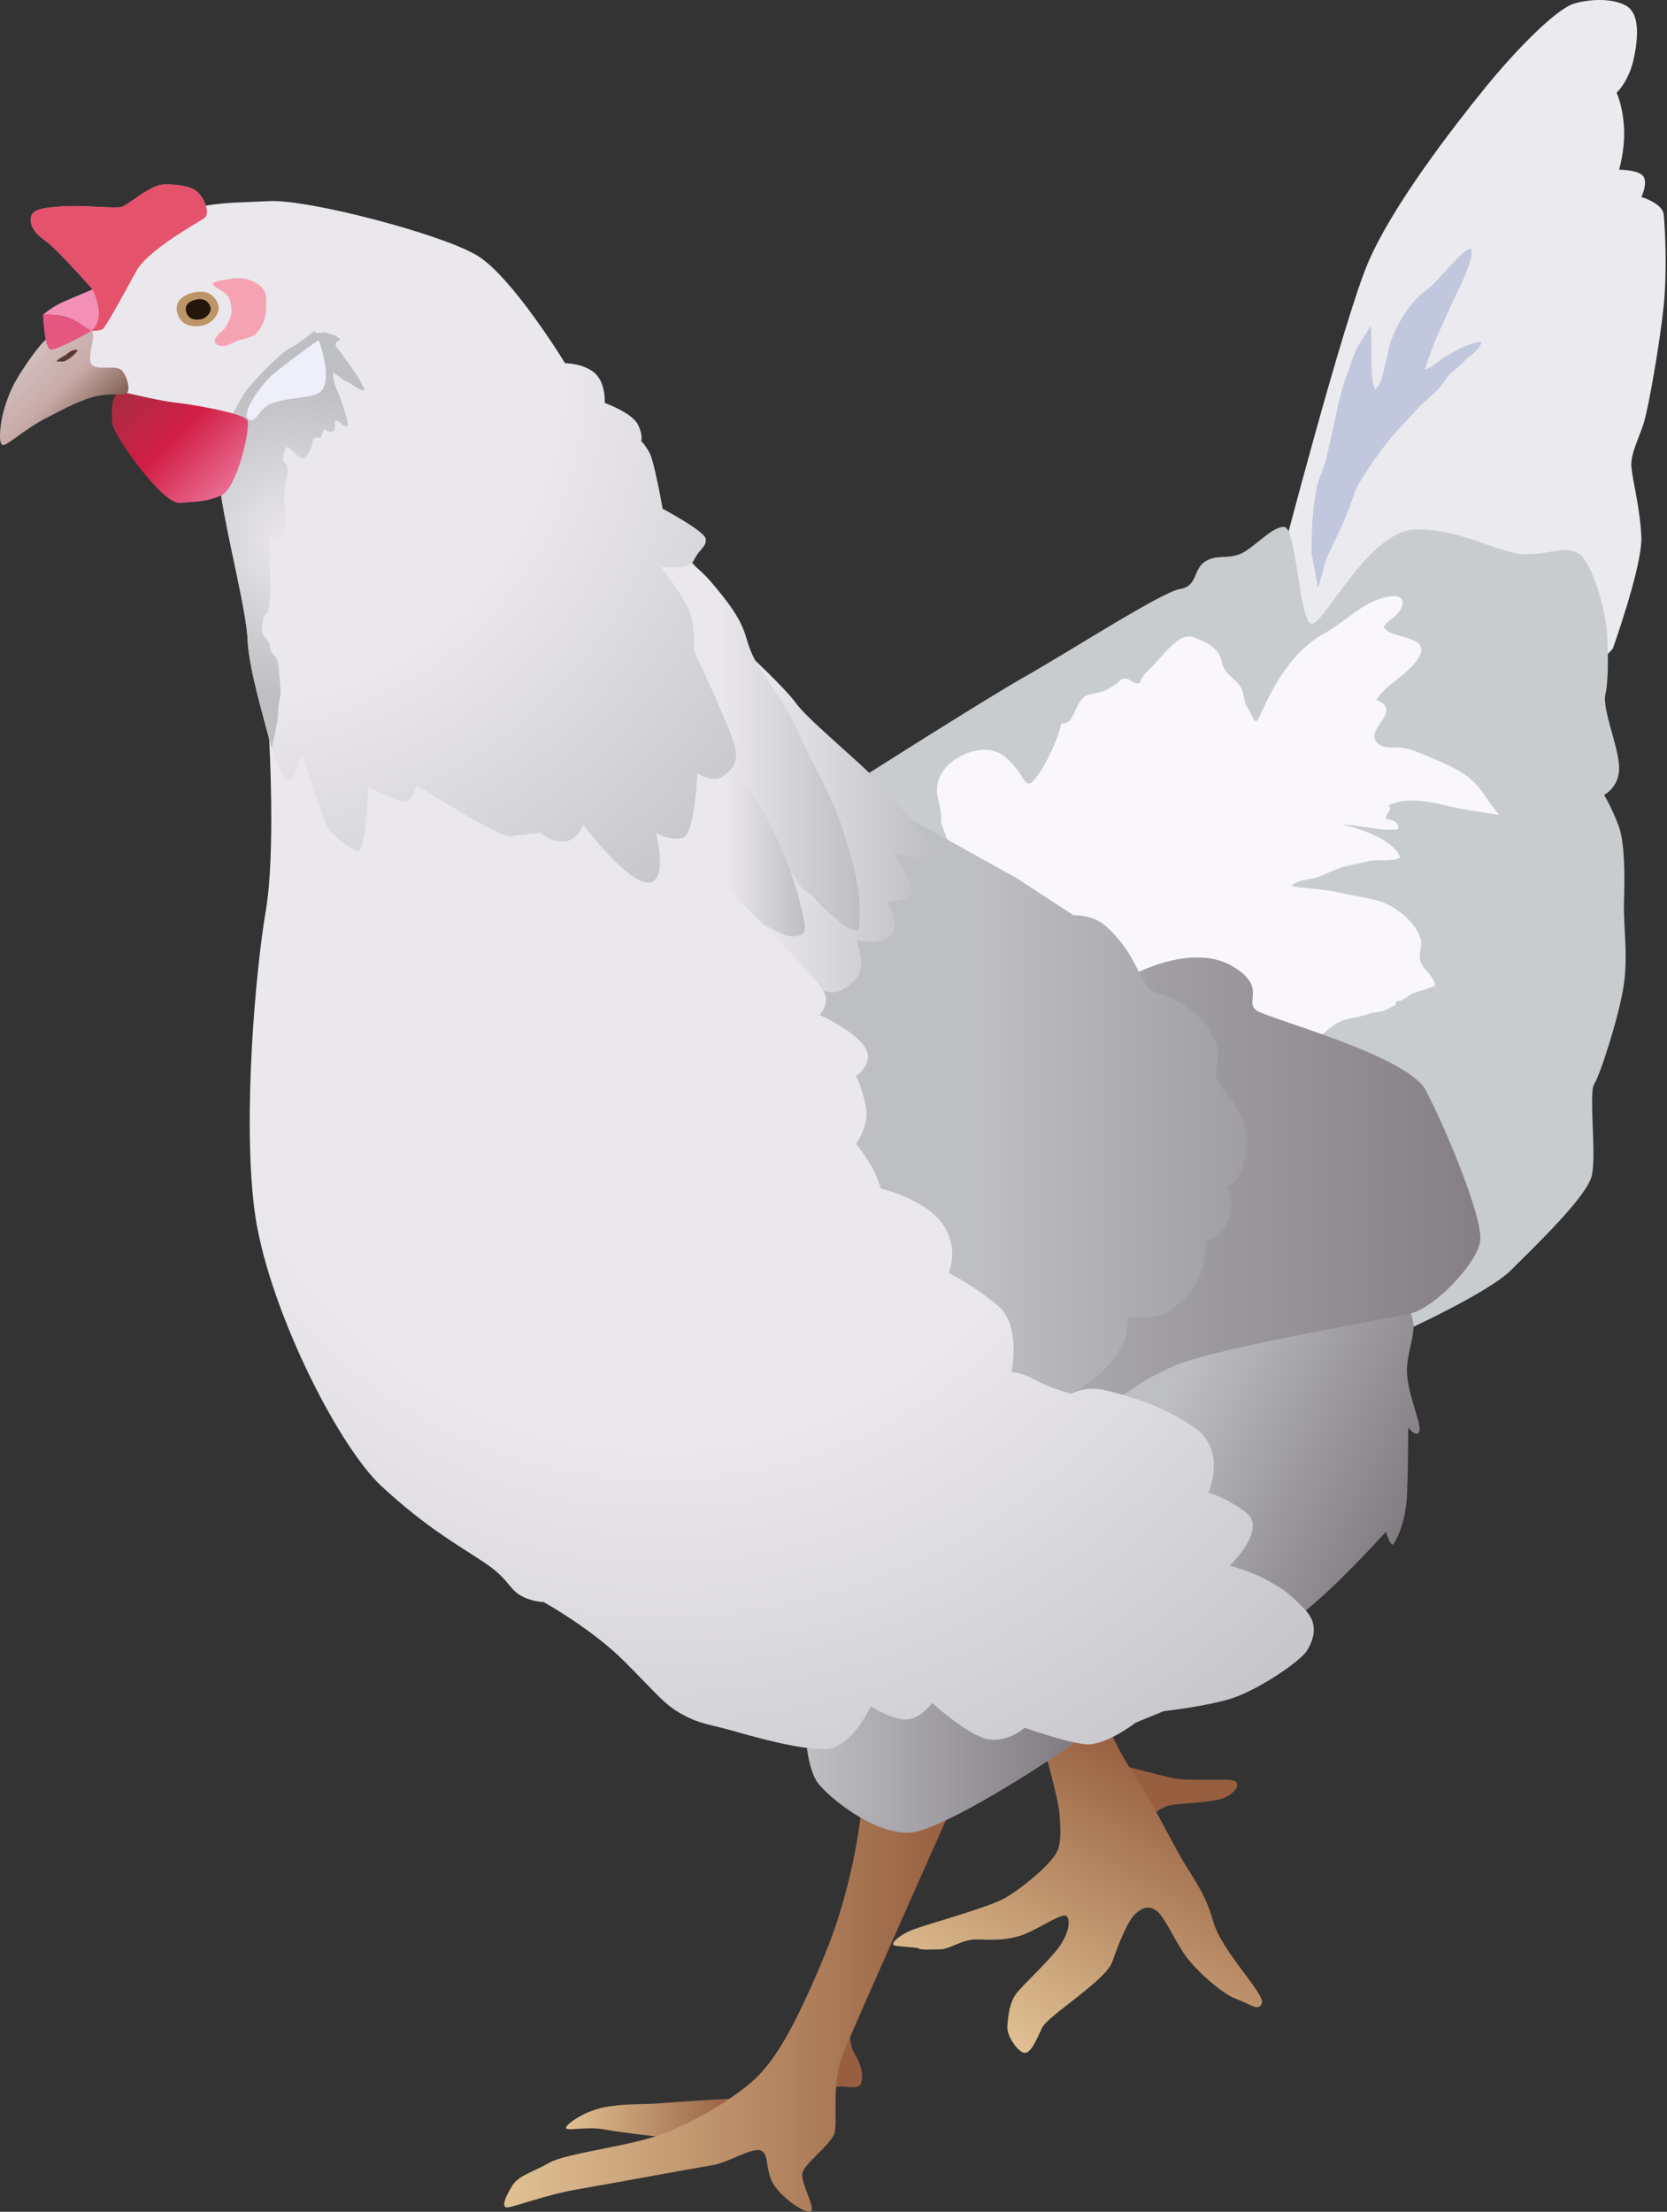 
        <svg xmlns:rdf="http://www.w3.org/1999/02/22-rdf-syntax-ns#" xmlns="http://www.w3.org/2000/svg" xmlns:cc="http://creativecommons.org/ns#" xmlns:xlink="http://www.w3.org/1999/xlink" xmlns:dc="http://purl.org/dc/elements/1.1/" x="0px" y="0px" width="377" height="500" viewBox="0 0 377 500" xml:space="preserve">
            <rect x="0" y="0" width="377" height="500" fill="#333333" stroke="none"/>
            <title>Gallus gallus domesticus (Chicken) 2</title>
            <desc xmlns:ian_image_library="https://ian.umces.edu/media-library/">
                <ian_image_library:title>Gallus gallus domesticus (Chicken) 2</ian_image_library:title>
                <ian_image_library:descr>Illustration of a rooster (Gallus Gallus Domesticus)</ian_image_library:descr>
                <ian_image_library:scene>
                    <ian_image_library:contains>bird, chicken, Chordata, Aves, Galliformes, Phasianidae, Gallus, gallus, domesticus</ian_image_library:contains>
                    <ian_image_library:when>2013-05-30</ian_image_library:when>
                </ian_image_library:scene>
            </desc>
            
<g>
	<path fill="#EAEAEF" d="M289.317,128.097c0,0,14.582-56.086,20.191-68.986c5.608-12.899,19.069-30.286,26.36-39.26
		c7.291-8.974,16.265-17.948,20.19-19.069s8.974-1.122,11.778,0.561c2.804,1.683,2.804,6.45,1.683,11.778
		c-1.122,5.328-3.926,7.852-3.926,7.852s1.401,2.804,1.683,7.852c0.28,5.048-1.122,9.535-1.122,9.535s4.768,0,5.608,1.683
		c0.842,1.683-0.561,4.487-0.561,4.487s4.767,1.402,5.048,3.926c0.28,2.524,0.841,12.62,0,20.752
		c-0.842,8.132-3.365,22.715-4.487,26.36s-3.085,7.011-2.804,10.095c0.28,3.085,1.963,9.254,2.243,15.704
		c0.28,6.45-6.45,25.239-6.45,25.239l-8.693,9.535l-63.377-5.609L289.317,128.097z"/>
	<path fill="#C1C7DD" d="M296.608,125.012c0-4.89,0.212-10.115,1.186-14.863c0.406-1.983,1.388-3.699,1.907-5.601
		c0.517-1.893,0.926-3.884,1.387-5.898c1.091-4.763,1.869-9.692,3.654-14.28c0.774-1.988,1.233-3.85,2.158-5.693
		c0.894-1.783,2.161-3.41,3.105-4.97c0.321,1.693-0.297,14.118,1.124,14.251c0.976-0.738,1.521-2.964,1.813-4.156
		c0.382-1.556,0.729-2.914,1.045-4.515c0.695-3.521,2.536-6.837,4.727-9.808c1.105-1.5,2.131-2.632,3.639-3.701
		c1.153-0.818,2.236-1.972,3.196-3.009c1.146-1.24,2.214-2.474,3.371-3.667c0.817-0.844,2.652-2.971,3.821-2.768
		c0.172,1.392-0.129,2.396-0.572,3.609c-0.484,1.329-1.027,2.877-1.697,4.227c-1.152,2.318-2.201,4.674-3.288,6.997
		c-1.89,4.03-3.672,8.24-4.95,12.365c1.479-0.359,2.425-1.309,3.615-2.214c0.951-0.722,2.033-1.25,3.002-1.809
		c1.042-0.602,1.86-1.079,3.03-1.409c0.786-0.222,2.247-1.044,3.118-0.723c-0.173,1.592-3.057,3.384-4.109,4.515
		c-0.812,0.872-1.652,1.483-2.53,2.23c-0.995,0.848-1.773,2.288-2.642,3.295c-1.619,1.878-3.626,3.32-5.272,5.124
		c-1.506,1.648-3.057,3.235-4.557,4.911c-3.095,3.453-5.775,7.406-8.273,11.349c-1.121,1.771-1.723,3.935-2.377,5.77
		c-0.636,1.787-1.479,3.57-2.25,5.323c-0.972,2.211-2.177,4.223-3.021,6.527c-0.367,0.999-0.646,2.007-0.897,3.077
		c-0.15,0.636-0.377,1.257-0.567,1.901c-0.136,0.46-0.244,1.284-0.492,1.184L296.608,125.012z"/>
	<path fill="#C8CCCE" d="M316.52,301.402c0,0,19.91-8.974,25.238-14.302s17.106-16.545,18.228-21.313
		c1.122-4.768-0.748-18.789,0.562-20.752c1.309-1.963,5.795-15.797,6.73-22.715s-0.188-12.9,0-18.508
		c0.187-5.608,0.186-13.087-1.122-16.826s-3.365-7.291-3.365-7.291s3.738-1.87,3.365-6.73c-0.374-4.86-3.833-12.807-3.085-15.984
		s0.654-10.563,0.28-14.863c-0.373-4.3-3.179-14.77-6.169-16.826s-5.61-0.188-11.778,0c-6.168,0.187-14.583-5.796-25.238-5.609
		c-10.655,0.188-20.753,21.687-23.557,21.313c-2.803-0.374-3.366-21.687-6.169-21.874c-2.804-0.188-7.105,5.047-10.096,6.169
		c-2.99,1.122-5.235,0-7.852,1.683c-2.617,1.683-1.684,5.608-5.609,6.169c-3.925,0.561-24.864,14.021-34.772,19.63
		s-39.821,24.678-39.821,24.678L316.52,301.402z"/>
	<path fill="#F9F7FB" d="M216.967,195.96c-1.611-3.305-3.014-6.694-4.206-10.167c0.495-1.542-0.68-4.783-0.842-6.659
		c-0.19-2.202,0.806-4.458,2.383-6.059c2.656-2.699,7.545-4.513,11.216-3.053c1.801,0.718,3.255,2.407,4.488,3.925
		c1.782,2.195,2.079,4.835,4.33,1.82c2.447-3.28,4.742-8.335,5.722-12.242c2.341,0.246,2.758-2.44,3.69-4.051
		c1.265-2.188,1.657-2.357,4.066-2.777c2.086-0.363,2.919-1.011,4.626-2.102c1.026-0.656,0.798-1.152,2.091-1.162
		c1.239-0.01,1.8,1.471,3.28,0.923c0.302-1.727,2.437-3.221,3.461-4.4c1.122-1.292,2.386-2.816,3.804-4.067
		c1.446-1.276,2.431-2.211,4.5-1.975c-0.004-0.001,2.274,0.928,2.357,0.964c1.193,0.536,2.397,1.283,3.251,2.302
		c1.21,1.444,0.984,2.987,1.903,4.362c1.061,1.586,2.831,2.377,3.692,4.162c0.379,0.784,0.492,1.838,0.7,2.666
		c0.356,1.421,0.673,1.489,1.273,2.663c1.152,2.254,1.207,2.974,2.482,0.124c3.084-6.898,7.263-14.067,14.194-17.917
		c5.031-2.793,8.383-6.946,14.157-8.301c2.433-0.57,4.529,0.045,3.225,2.706c-0.914,1.865-2.832,2.354-3.854,4.065
		c1.351,3.149,12.352,1.511,7.067,8.119c-2.487,3.111-6.768,5.159-8.778,8.402c6.264,2.585-2.584,6.41,0.086,9.543
		c1.416,1.661,3.574,1.008,5.467,1.236c2.063,0.25,3.763,0.962,5.592,1.729c3.436,1.439,7.382,3.024,10.266,5.438
		c2.447,2.05,4.147,5.475,6.382,8.045c-4.215-0.64-8.431-1.222-12.733-2.282c-3.747-0.922-8.711-1.649-12.243,0.126
		c0.998,1.243-0.829,1.709-0.566,3.144c1.383,0.02,3.053,0.697,2.667,2.254c-4.157,0.497-8.354-0.974-12.641-1.051
		c3.503,0.679,12.003,3.469,13.095,7.471c-1.934,1.031-5.207,0.288-7.247,0.817c-1.98,0.515-3.934,0.812-5.904,1.386
		c-1.761,0.515-3.803,1.61-5.61,2.24c-1.292,0.45-5.194,0.73-5.676,2.009c4.078,0.643,7.724,0.652,11.72,1.64
		c3.624,0.898,7.833,1.106,11.077,3.098c2.64,1.62,5.308,4.026,6.308,7.154c0.535,1.669-0.625,3.147-0.039,5.075
		c0.581,1.912,2.947,3.172,3.351,5.467c-1.728,0.888-3.348,1.105-5.005,1.781c-1.474,0.601-2.082,1.78-3.818,1.789
		c-0.054,0.311-0.121,0.617-0.203,0.92c-1.061,0.364-1.656,0.911-2.683,1.243c-1.135,0.367-2.187,0.233-3.363,0.687
		c-2.771,1.069-5.294,0.803-7.865,2.54c-2.059,1.393-3.803,3.559-6.13,4.612c-2.602,1.177-5.391,1.754-7.779,2.79
		c-0.187-0.54-0.224-1.097-0.114-1.668l-50.477,2.244L216.967,195.96z"/>
	<linearGradient id="ian_symbols_045f319a8c0986342d3dcfb29c0aba74" gradientUnits="userSpaceOnUse" x1="264.607" y1="313.912" x2="326.677" y2="343.076">
		<stop  offset="0.005" style="stop-color:#BEBFC3"/>
		<stop  offset="1" style="stop-color:#7A747A"/>
	</linearGradient>
	<path fill="url(#ian_symbols_045f319a8c0986342d3dcfb29c0aba74)" d="M288.477,367.864c5.328,0.28,24.958-21.593,24.958-21.593s1.122,3.646,1.683,2.804
		c0.561-0.841,2.804-4.486,3.085-11.217c0.28-6.73,0.28-15.144,0.28-15.144s1.963,2.524,2.523,0.842
		c0.562-1.683-3.085-9.255-2.804-14.302c0.28-5.048,2.523-8.413,0.841-12.339c-1.683-3.927-44.308,0.561-50.758,2.804
		c-6.449,2.243-24.958,17.667-24.958,17.667S283.148,367.583,288.477,367.864z"/>
	<linearGradient id="ian_symbols_8c08dbc0996ca084e538c0108bdd59b2" gradientUnits="userSpaceOnUse" x1="219.21" y1="268.18" x2="334.803" y2="268.18">
		<stop  offset="0" style="stop-color:#B2B2B6"/>
		<stop  offset="1" style="stop-color:#857F85"/>
	</linearGradient>
	<path fill="url(#ian_symbols_8c08dbc0996ca084e538c0108bdd59b2)" d="M248.375,319.911c0,0,7.291-7.011,17.387-11.218c10.096-4.206,47.673-10.376,53.281-11.777
		c5.608-1.402,14.863-11.218,15.704-16.266c0.842-5.047-8.133-26.36-12.339-34.212c-4.206-7.852-35.054-15.985-38.139-17.948
		c-3.084-1.963,2.524-5.328-5.608-10.095c-8.132-4.768-20.471,0.28-25.8,3.926c-5.328,3.646-33.651,91.42-33.651,91.42
		L248.375,319.911z"/>
	<linearGradient id="ian_symbols_f0a5bf42faa63a94e562f2b49682659f" gradientUnits="userSpaceOnUse" x1="177.427" y1="250.197" x2="282.062" y2="250.197">
		<stop  offset="0.419" style="stop-color:#BEBFC3"/>
		<stop  offset="1" style="stop-color:#A09EA3"/>
	</linearGradient>
	<path fill="url(#ian_symbols_f0a5bf42faa63a94e562f2b49682659f)" d="M231.829,315.143c5.63,1.835,11.213,0.368,15.628-3.42c1.122-0.963,2.11-1.909,3.154-3.031
		c1.167-1.253,1.845-2.535,2.812-3.925c1.625-2.339,1.377-4.238,1.725-6.968c2.51-0.321,5.181,0.296,7.544-0.597
		c1.748-0.658,3.785-2.279,5.109-3.576c1.606-1.572,3.258-4.078,3.85-6.26c0.284-1.046,0.68-1.981,0.841-3.072
		c0.191-1.289,0.157-2.576,0.324-3.883c2.203,0.047,4.279-2.825,4.936-4.598c0.987-2.664,0.805-5.221-0.463-7.72
		c1.87-0.233,3.224-2.65,3.686-4.263c0.579-2.023,1.257-4.217,1.052-6.457c-0.097-1.058-0.309-2.122-0.552-3.092
		c-0.296-1.188-0.772-1.921-1.347-3.083c-0.893-1.808-2.092-3.477-3.429-5.042c-0.602-0.703-1.056-1.397-1.465-2.181
		c-0.668-1.282-0.059-1.703,0.062-3.147c0.205-2.45,0.474-4.03-0.77-6.238c-0.977-1.733-1.699-3.243-3.225-4.629
		c-1.381-1.255-3.255-2.6-4.916-3.518c-0.963-0.532-2.136-1.177-3.211-1.537c-0.645-0.216-1.296-0.396-1.899-0.624
		c-0.299-0.113-0.521-0.13-0.826-0.281c-0.748-0.372-0.478-0.315-0.849-0.848c-1.43-2.044-2.632-4.776-3.935-7.002
		c-1.29-2.206-2.95-4.216-4.835-6.102c-2.304-2.302-4.893-3.124-8.063-3.153l-12.9-8.413l-25.238-14.021l-27.201,36.456
		l12.899,50.197L231.829,315.143z"/>
	<path fill="#975F40" d="M253.61,398.992c0,0,8.038,2.244,11.777,2.991c3.74,0.747,12.153,0,13.648,0.561
		c1.495,0.562,0.747,2.43-1.87,3.739c-2.617,1.309-10.281,1.309-12.713,1.869c-2.431,0.562-4.486,2.805-4.486,2.805L253.61,398.992z
		"/>
	<path fill="#975F40" d="M191.915,457.321c0,0,0.188,5.234,1.31,6.917s2.241,4.487,1.494,6.73c-0.747,2.244-5.982-0.935-8.599,2.244
		C183.503,476.39,191.915,457.321,191.915,457.321z"/>
	<linearGradient id="ian_symbols_c99a6c923b3be8b429d9858ca992c12f" gradientUnits="userSpaceOnUse" x1="127.997" y1="478.914" x2="166.677" y2="478.914">
		<stop  offset="0" style="stop-color:#E0C193"/>
		<stop  offset="1" style="stop-color:#975F40"/>
	</linearGradient>
	<path fill="url(#ian_symbols_c99a6c923b3be8b429d9858ca992c12f)" d="M166.677,474.333c0,0-12.525,0.748-17.199,1.122c-4.674,0.373-8.039,0-12.9,0.935
		c-4.86,0.934-9.534,4.486-8.413,4.86s4.86-0.562,8.786,0.187c3.926,0.749,16.079,2.057,16.079,2.057L166.677,474.333z"/>
	<linearGradient id="ian_symbols_a98934c27ae9f664153278fd10782d17" gradientUnits="userSpaceOnUse" x1="114.022" y1="454.076" x2="214.911" y2="454.076">
		<stop  offset="0" style="stop-color:#E0C193"/>
		<stop  offset="1" style="stop-color:#975F40"/>
	</linearGradient>
	<path fill="url(#ian_symbols_a98934c27ae9f664153278fd10782d17)" d="M194.907,408.152c0,0-1.31,16.639-8.413,33.838c-7.104,17.201-11.776,24.678-16.639,28.791
		c-4.861,4.113-11.966,8.414-19.443,11.405c-7.478,2.99-22.247,4.486-26.173,6.729c-3.926,2.244-6.917,2.805-8.413,5.234
		c-1.495,2.431-2.431,4.676-1.309,4.861c1.122,0.187,8.599-2.804,16.265-4.113c7.666-1.309,26.734-4.86,30.287-5.421
		c3.552-0.562,8.787-3.926,10.844-3.365c2.056,0.561,1.121,4.113,2.804,7.291s7.293,7.104,8.601,6.543s-2.243-6.356-1.87-8.601
		c0.374-2.243,6.543-6.541,7.291-9.159c0.749-2.618-0.747-11.218,1.87-17.762c2.617-6.543,24.304-55.15,24.304-55.15
		L194.907,408.152z"/>
	<linearGradient id="ian_symbols_e5c6c78168399f046d9ea3ed871b4517" gradientUnits="userSpaceOnUse" x1="232.852" y1="464.873" x2="269.316" y2="401.717">
		<stop  offset="0" style="stop-color:#E0C193"/>
		<stop  offset="1" style="stop-color:#975F40"/>
	</linearGradient>
	<path fill="url(#ian_symbols_e5c6c78168399f046d9ea3ed871b4517)" d="M236.411,396.187c0,0,2.99,10.844,3.178,13.647c0.187,2.805,0.561,5.796-0.374,8.413
		s-7.666,8.413-11.965,10.843c-4.3,2.431-19.629,6.357-22.061,7.666c-2.431,1.308-3.739,2.617-2.991,2.99
		c0.748,0.375,5.048,0.375,5.608,0.748c0.562,0.374,2.805,0.187,4.861,0.187c2.058,0,4.86-2.242,8.039-2.242
		c3.178,0,5.796,0.373,9.722-0.748c3.926-1.122,9.907-5.609,10.843-4.487s0.374,4.488-2.617,8.039
		c-2.992,3.552-6.731,6.917-8.601,9.16c-1.868,2.243-2.057,5.609-2.243,7.666c-0.187,2.056,2.244,5.608,3.739,5.982
		c1.496,0.373,2.804-2.805,4.112-5.609c1.31-2.804,14.396-10.655,15.892-14.955c1.495-4.301,3.553-9.349,5.235-10.844
		s2.99-1.87,4.673-0.748c1.683,1.121,3.738,5.796,6.17,9.534c2.431,3.74,8.787,9.349,11.965,10.47
		c3.178,1.122,5.049,2.991,5.796,0.935c0.747-2.056-9.162-11.777-11.031-18.508c-1.868-6.73-4.859-10.096-7.477-14.77
		c-2.618-4.674-7.48-14.208-10.471-18.509c-2.99-4.3-5.421-9.908-5.421-9.908l-9.348,0.748L236.411,396.187z"/>
	<linearGradient id="ian_symbols_99e7b44c3120e3649dbd3e71708e5315" gradientUnits="userSpaceOnUse" x1="182.194" y1="396.842" x2="249.132" y2="396.842">
		<stop  offset="0.005" style="stop-color:#BEBFC3"/>
		<stop  offset="1" style="stop-color:#7A747A"/>
	</linearGradient>
	<path fill="url(#ian_symbols_99e7b44c3120e3649dbd3e71708e5315)" d="M182.194,392.261c0,0,0.375,7.666,2.805,10.844s12.339,11.403,20.564,11.216
		s42.811-22.996,43.559-25.427c0.748-2.432-42.063-9.533-42.063-9.533L182.194,392.261z"/>
	<linearGradient id="ian_symbols_f9719963371fc6843101f002e7b5aab2" gradientUnits="userSpaceOnUse" x1="142.373" y1="185.751" x2="210.589" y2="185.751">
		<stop  offset="0.435" style="stop-color:#EBE8ED"/>
		<stop  offset="1" style="stop-color:#BEBFC3"/>
	</linearGradient>
	<path fill="url(#ian_symbols_f9719963371fc6843101f002e7b5aab2)" d="M168.453,147.166c0,0,8.693,7.852,11.778,12.058c3.085,4.207,18.228,16.265,21.313,20.752
		s9.815,9.815,8.974,12.619c-0.841,2.805-8.132,0.281-8.132,0.281s4.767,7.571,3.646,9.254c-1.122,1.683-5.328,1.683-5.328,1.683
		s3.085,5.048,0.841,7.572c-2.243,2.524-7.852,1.122-7.852,1.122s2.523,6.45-0.28,8.974c-2.805,2.524-4.768,4.207-9.255,1.402
		c-2.063-1.29-8.63-7.202-15.123-13.213c-7.632-7.065-11.798-10.904-15.163-14.269c-3.365-3.365-11.498-14.863-11.498-14.863
		L168.453,147.166z"/>
	<linearGradient id="ian_symbols_59da9aed401aa6e4cda363b250913095" gradientUnits="userSpaceOnUse" x1="138.727" y1="167.224" x2="194.454" y2="167.224">
		<stop  offset="0.435" style="stop-color:#EBE8ED"/>
		<stop  offset="1" style="stop-color:#BEBFC3"/>
	</linearGradient>
	<path fill="url(#ian_symbols_59da9aed401aa6e4cda363b250913095)" d="M154.151,124.17c0.162,1.054,0.978,1.599,1.676,2.298c0.672,0.676,1.282,1.482,2.025,2.112
		c2.022,1.713,3.537,3.639,5.21,5.7c2.396,2.949,4.656,6.174,5.679,9.793c0.606,2.14,1.27,3.913,2.44,5.89
		c1.201,2.032,2.641,3.998,3.934,5.957c2.202,3.341,4.248,6.907,5.888,10.588c3.083,6.929,7.05,13.214,9.332,20.19
		c2.417,7.39,4.922,15.326,3.875,23.521c-2.102,0.42-3.884-1.557-5.354-2.693c-1.425-1.1-2.826-2.42-4.067-3.786
		c-0.636-0.699-0.937-1.161-1.744-1.681c-1.058-0.681-1.768-1.357-2.54-2.446c-0.721-1.019-1.284-2.133-2.174-3.106
		c-0.816-0.894-1.718-1.703-2.382-2.775c-5.071-8.193-36.506-63.317-37.22-64.234L154.151,124.17z"/>
	<linearGradient id="ian_symbols_c990940c080149640534d2e9613e3faf" gradientUnits="userSpaceOnUse" x1="150.225" y1="191.072" x2="182.039" y2="191.072">
		<stop  offset="0.435" style="stop-color:#EBE8ED"/>
		<stop  offset="1" style="stop-color:#BEBFC3"/>
	</linearGradient>
	<path fill="url(#ian_symbols_c990940c080149640534d2e9613e3faf)" d="M163.966,170.441c0.15,1.619,1.87,3.732,2.859,5.034c1.461,1.921,3.064,3.786,4.439,5.825
		c2.452,3.638,4.126,7.565,5.882,11.576c1.704,3.891,2.881,7.639,3.864,11.56c0.234,0.933,0.517,1.793,0.622,2.743
		c0.101,0.909,0.637,2.478,0.295,3.378c-0.324,0.854-1.498,1.023-2.25,1.114c-1.247,0.149-2.126-0.269-3.162-0.777
		c-2.835-1.392-5.979-2.718-8.349-4.852c-1.286-1.159-2.82-1.62-3.988-3.001c-1.163-1.371-2.281-2.797-3.506-4.064
		c-1.224-1.266-2.223-2.589-3.367-3.928c-1.105-1.292-2.444-2.462-3.441-3.847c-0.854-1.185-1.646-2.535-2.166-3.941
		c-0.404-1.095-0.772-3.237-1.472-3.918l2.524-11.217L163.966,170.441z"/>
	<radialGradient id="ian_symbols_7f4840fc00f76c94b98d2929b574b5a8" cx="149.256" cy="225.258" r="231.934" gradientUnits="userSpaceOnUse">
		<stop  offset="0.435" style="stop-color:#EBE8ED"/>
		<stop  offset="1" style="stop-color:#BEBFC3"/>
	</radialGradient>
	<path fill="url(#ian_symbols_7f4840fc00f76c94b98d2929b574b5a8)" d="M60.862,166.983c0,0,1.496,25.799-0.748,38.885c-2.244,13.087-5.234,45.99-2.617,67.303
		c2.617,21.312,18.696,53.468,28.792,62.816c10.095,9.349,17.573,13.462,23.181,17.2c5.609,3.739,5.61,5.982,8.227,7.478
		c2.617,1.496,5.234,1.496,5.234,1.496s10.845,5.983,18.322,13.461s8.973,9.721,13.086,11.964c4.113,2.244,6.358,2.245,11.592,3.74
		c5.234,1.495,14.582,4.112,20.564,4.112s10.469-9.721,10.469-9.721s4.487,2.99,7.853,2.99s5.983-3.738,5.983-3.738
		s8.226,7.479,12.712,8.226c4.487,0.748,8.226-2.617,8.226-2.617s9.349,3.365,13.835,3.738c4.487,0.375,11.218-4.86,11.218-4.86
		l6.355-2.617c0,0,10.096-1.121,15.704-2.991s15.329-8.226,16.826-10.844c1.496-2.617,2.617-5.982-0.747-9.347
		c-3.365-3.365-4.115-4.114-8.228-6.357c-4.111-2.243-8.599-3.365-8.599-3.365s8.599-8.225,3.738-11.964
		c-4.86-3.74-8.6-4.487-8.6-4.487s4.486-9.722-3.365-14.957c-7.853-5.233-15.329-7.104-19.816-8.226
		c-4.487-1.121-7.852,0.749-7.852,0.749s-4.487-1.122-7.853-2.992s-5.608-1.87-5.608-1.87s2.243-10.469-2.992-14.955
		c-5.234-4.487-11.217-7.479-11.217-7.479s2.618-5.609-1.495-11.218s-13.835-7.852-13.835-7.852s-0.749-2.616-2.244-5.234
		s-3.365-4.861-3.365-4.861s2.991-4.112,2.244-8.226s-2.244-7.104-2.244-7.104s4.487-2.99,1.87-6.73s-10.096-7.105-10.096-7.105
		s2.617-2.617,0.749-5.609c-3.387-5.418-38.513-39.633-38.513-39.633l-58.703-14.209L60.862,166.983z"/>
	<linearGradient id="ian_symbols_11127687a85566d4cd82c1db65121572" gradientUnits="userSpaceOnUse" x1="52.531" y1="120.952" x2="83.251" y2="123.277">
		<stop  offset="0.156" style="stop-color:#75413D"/>
		<stop  offset="0.382" style="stop-color:#9E7149"/>
		<stop  offset="0.64" style="stop-color:#B58D4C"/>
		<stop  offset="0.806" style="stop-color:#B58D4C"/>
		<stop  offset="1" style="stop-color:#98906B"/>
	</linearGradient>
	<path fill="url(#ian_symbols_11127687a85566d4cd82c1db65121572)" d="M62.582,163.675c0.422-1.821,0.179-3.779,0.656-5.608c0.414-1.582,0.122-3.428-0.048-5.006
		c-0.171-1.569-0.023-3.335-0.974-4.662c-0.434-0.602-0.99-0.975-1.097-1.737c-0.12-0.856-0.1-1.232-0.658-1.958
		c-0.563-0.73-1.071-1.126-1.182-2.049c-0.102-0.839,0.065-1.636,0.204-2.412c0.107-0.601,0.042-0.657,0.413-1.158
		c0.182-0.247,0.459-0.363,0.615-0.645c0.274-0.497,0.357-1.459,0.423-1.993c0.204-1.642,0.196-3.364,0.196-5.018
		c0-1.687-0.219-3.374-0.207-5.006c0.012-1.661-0.263-3.565,0.042-5.187c0.606,0.369,2.215,1.077,2.899,0.438
		c0.532-0.496,0.446-2.17,0.553-2.867c0.159-1.021,0.203-2.083,0.21-3.201c0.008-1.112-0.519-1.943-0.411-3.048
		c0.109-1.123,0.114-2.42,0.422-3.57c0.241-0.9,0.392-1.795,0.401-2.795c0.012-1.394-1.213-1.525-1.04-2.813
		c0.123-0.918,0.27-1.597,0.834-2.371c0.981,0.393,1.352,1.074,2.099,1.724c0.887,0.771,1.578,1.512,2.442,0.255
		c0.412-0.599,1.03-1.701,1.23-2.394c0.161-0.553-0.126-1.319,0.596-1.625c0.332-0.143,1.047,0.028,1.421-0.017
		c-0.012-0.623,0.45-1.367,0.694-1.948c0.591,0.32,1.357,0.952,2.066,0.428c0.649-0.478,0.296-1.524,0.388-2.226
		c1.2-0.423,1.578,1.536,2.818,1.141c0.256-0.849-0.339-2.38-0.581-3.18c-0.256-0.858-0.526-1.722-0.829-2.6
		c-0.632-1.827-2.099-4.252-1.822-6.299c1.18,0.521,2.044,1.624,3.262,2.092c1.053,0.405,2.669,2.165,3.89,1.764
		c-0.362-0.526-0.676-1.353-1.013-1.973c-0.243-0.448-0.472-0.827-0.767-1.242c-0.728-1.026-1.407-2.118-2.162-3.104
		c-0.662-0.868-1.182-1.776-1.851-2.604c-0.409-0.506-0.988-0.881-0.725-1.607c0.176-0.486,0.758-0.517,0.956-1.002
		c-0.493-0.07-0.753-0.624-1.254-0.801c-0.542-0.19-0.996-0.249-1.555-0.5c-1.111-0.501-2.126,0.473-3.133-0.424
		c0,0-3.534,2.953-5.389,3.789c-1.854,0.834-8.448,7.532-10.267,10.124c-1.346,1.917-3.716,6.8-6.159,12.174
		c0.219,2.878,0.13,6.449,0.826,11.064c1.494,9.908,5.703,25.986,5.982,32.53c0.279,6.543,3.553,17.292,4.86,22.435
		c0.188,0.737,0.388,1.446,0.596,2.126c0.214-0.759,0.322-1.635,0.545-2.431C62.282,165.688,62.352,164.667,62.582,163.675z"/>
	<path fill="#72441A" d="M44.034,65.496c3.463-0.721,5.195,1.08,5.889,3.24c0.696,2.162-1.729,5.042-4.155,5.403
		c-2.426,0.361-4.853,0-5.891-2.881C38.836,68.376,40.569,66.216,44.034,65.496z"/>
	<radialGradient id="ian_symbols_864b0715fce771e43db07ba5f3cadbe7" cx="52.548" cy="84.603" r="169.372" gradientUnits="userSpaceOnUse">
		<stop  offset="0.435" style="stop-color:#EBE8ED"/>
		<stop  offset="1" style="stop-color:#BEBFC3"/>
	</radialGradient>
	<path fill="url(#ian_symbols_864b0715fce771e43db07ba5f3cadbe7)" d="M50.02,112.019c1.494,9.908,5.703,25.986,5.982,32.53c0.279,6.543,3.553,17.292,4.86,22.435
		c1.308,5.141,3.179,9.066,4.487,9.347c1.308,0.28,2.992-5.982,2.992-5.982s4.863,15.985,6.357,17.573
		c1.494,1.589,4.767,4.3,6.355,4.487c1.588,0.187,2.244-14.583,2.244-14.583s6.171,3.459,8.227,3.365
		c2.055-0.093,2.617-3.739,2.617-3.739s18.786,11.964,21.309,11.591c2.523-0.375,6.733-0.747,6.733-0.747s3.272,2.524,5.982,1.869
		c2.71-0.654,3.74-3.739,3.74-3.739s9.723,12.993,14.583,13.087c4.859,0.093,1.869-11.217,1.869-11.217s3.087,1.869,5.983,1.122
		c2.896-0.748,3.365-14.582,3.365-14.582s3.554,2.243,5.609,0.747c2.055-1.496,3.646-2.524,2.99-6.356
		c-0.655-3.833-9.347-22.061-9.347-22.061s0.188-4.955-0.748-8.226c-0.936-3.272-6.73-10.844-6.73-10.844s6.358,0.934,7.479-1.495
		c1.121-2.431,2.992-3.085,2.617-4.862c-0.375-1.775-9.721-6.73-9.721-6.73s-1.869-10.75-2.991-12.712
		c-1.123-1.963-1.87-2.617-1.87-2.617s0.563-1.122-0.747-3.74c-1.31-2.617-7.479-4.86-7.479-4.86s0.282-4.487-2.244-6.73
		c-2.525-2.244-6.73-2.244-6.73-2.244s-11.871-19.442-19.817-24.304c-7.946-4.86-38.325-12.805-47.112-12.339
		c-8.788,0.468-11.123,0.094-20.191,2.244c-9.068,2.15-21.311,21.032-24.303,30.661c-2.993,9.627,21.541,12.432,26.681,16.078
		C48.188,98.091,48.525,102.11,50.02,112.019z"/>
	<radialGradient id="ian_symbols_08527ea34de8335419018141c8a30684" cx="65.852" cy="121.989" r="35.34" gradientUnits="userSpaceOnUse">
		<stop  offset="0" style="stop-color:#EBE8ED"/>
		<stop  offset="1" style="stop-color:#BEBFC3"/>
	</radialGradient>
	<path fill="url(#ian_symbols_08527ea34de8335419018141c8a30684)" d="M62.582,163.675c0.422-1.821,0.179-3.779,0.656-5.608c0.414-1.582,0.122-3.428-0.048-5.006
		c-0.171-1.569-0.023-3.335-0.974-4.662c-0.434-0.602-0.99-0.975-1.097-1.737c-0.12-0.856-0.1-1.232-0.658-1.958
		c-0.563-0.73-1.071-1.126-1.182-2.049c-0.102-0.839,0.065-1.636,0.204-2.412c0.107-0.601,0.042-0.657,0.413-1.158
		c0.182-0.247,0.459-0.363,0.615-0.645c0.274-0.497,0.357-1.459,0.423-1.993c0.204-1.642,0.196-3.364,0.196-5.018
		c0-1.687-0.219-3.374-0.207-5.006c0.012-1.661-0.263-3.565,0.042-5.187c0.606,0.369,2.215,1.077,2.899,0.438
		c0.532-0.496,0.446-2.17,0.553-2.867c0.159-1.021,0.203-2.083,0.21-3.201c0.008-1.112-0.519-1.943-0.411-3.048
		c0.109-1.123,0.114-2.42,0.422-3.57c0.241-0.9,0.392-1.795,0.401-2.795c0.012-1.394-1.213-1.525-1.04-2.813
		c0.123-0.918,0.27-1.597,0.834-2.371c0.981,0.393,1.352,1.074,2.099,1.724c0.887,0.771,1.578,1.512,2.442,0.255
		c0.412-0.599,1.03-1.701,1.23-2.394c0.161-0.553-0.126-1.319,0.596-1.625c0.332-0.143,1.047,0.028,1.421-0.017
		c-0.012-0.623,0.45-1.367,0.694-1.948c0.591,0.32,1.357,0.952,2.066,0.428c0.649-0.478,0.296-1.524,0.388-2.226
		c1.2-0.423,1.578,1.536,2.818,1.141c0.256-0.849-0.339-2.38-0.581-3.18c-0.256-0.858-0.526-1.722-0.829-2.6
		c-0.632-1.827-2.099-4.252-1.822-6.299c1.18,0.521,2.044,1.624,3.262,2.092c1.053,0.405,2.669,2.165,3.89,1.764
		c-0.362-0.526-0.676-1.353-1.013-1.973c-0.243-0.448-0.472-0.827-0.767-1.242c-0.728-1.026-1.407-2.118-2.162-3.104
		c-0.662-0.868-1.182-1.776-1.851-2.604c-0.409-0.506-0.988-0.881-0.725-1.607c0.176-0.486,0.758-0.517,0.956-1.002
		c-0.493-0.07-0.753-0.624-1.254-0.801c-0.542-0.19-0.996-0.249-1.555-0.5c-1.111-0.501-2.126,0.473-3.133-0.424
		c0,0-3.534,2.953-5.389,3.789c-1.854,0.834-8.448,7.532-10.267,10.124c-1.346,1.917-3.716,6.8-6.159,12.174
		c0.219,2.878,0.13,6.449,0.826,11.064c1.494,9.908,5.703,25.986,5.982,32.53c0.279,6.543,3.553,17.292,4.86,22.435
		c0.188,0.737,0.388,1.446,0.596,2.126c0.214-0.759,0.322-1.635,0.545-2.431C62.282,165.688,62.352,164.667,62.582,163.675z"/>
	<linearGradient id="ian_symbols_9fa6fe26921585c459be556b315c1d07" gradientUnits="userSpaceOnUse" x1="29.269" y1="86.154" x2="52.706" y2="109.591">
		<stop  offset="0" style="stop-color:#A72D41"/>
		<stop  offset="0.484" style="stop-color:#D11E46"/>
		<stop  offset="1" style="stop-color:#EB6D92"/>
	</linearGradient>
	<path fill="url(#ian_symbols_9fa6fe26921585c459be556b315c1d07)" d="M25.714,90.146c-0.561,1.495-0.374,2.991-0.374,5.421s11.404,18.509,15.33,18.135
		s5.799-0.188,9.35-1.683c3.55-1.497,6.826-15.601,5.89-17.098c-0.936-1.494-12.249-3.468-15.801-3.841
		c-3.551-0.374-9.721-1.87-11.403-2.244S26.275,88.65,25.714,90.146z"/>
	<path fill="#F490B6" d="M20.667,74.815c0,0-2.244-1.683-4.768-2.804s-6.169-0.841-6.169-0.841s1.963-1.823,4.908-3.084
		c2.944-1.262,6.31-2.664,6.31-2.664s-8.132-9.254-10.796-11.077s-3.505-3.786-3.085-5.468c0.421-1.683,3.225-1.963,7.432-2.244
		c4.206-0.28,11.638,0.561,13.04,0.14c1.402-0.42,6.45-4.907,9.254-5.047c2.804-0.141,6.169,0.28,7.712,1.542
		c1.542,1.262,3.225,4.908,1.683,6.029c-1.542,1.122-12.76,7.151-15.424,12.059s-6.871,12.619-7.571,13.04
		C22.489,74.815,20.667,74.815,20.667,74.815z"/>
	<path fill="#E4526C" d="M20.667,74.815c0,0,1.607-1.224,1.699-3.71c0.092-2.486-1.418-5.684-1.418-5.684
		s-8.132-9.254-10.796-11.077s-3.505-3.786-3.085-5.468c0.421-1.683,3.225-1.963,7.432-2.244c4.206-0.28,11.638,0.561,13.04,0.14
		c1.402-0.42,6.45-4.907,9.254-5.047c2.804-0.141,6.169,0.28,7.712,1.542c1.542,1.262,3.225,4.908,1.683,6.029
		c-1.542,1.122-12.76,7.151-15.424,12.059s-6.871,12.619-7.571,13.04C22.489,74.815,20.667,74.815,20.667,74.815z"/>
	<path fill="#F5A3B3" d="M48.148,64.299c0.42,0.841,2.843,1.526,3.541,2.945c0.495,1.009,0.645,2.111,0.666,3.225
		c0.016,0.924-0.483,1.816-0.876,2.667c-0.209,0.451-0.48,0.856-0.775,1.266c-0.232,0.324-3.248,2.31-1.683,3.466
		c0.747,0.552,2.161,0.403,2.903,0.004c0.572-0.308,1.105-0.561,1.693-0.813c0.574-0.248,1.109-0.241,1.683-0.46
		c1.041-0.4,2.033-0.446,2.804-1.364c1.55-1.846,2.104-3.651,2.104-6.029c0-1.038,0.132-2.3-0.308-3.194
		c-0.532-1.08-1.458-1.826-2.466-2.301c-1.099-0.52-1.996-0.814-3.255-0.814c-0.574,0-1.206-0.063-1.717,0.106
		C51.934,63.177,47.728,63.458,48.148,64.299z"/>
	<path fill="#EEEFF8" d="M56.749,95.006c1.197,0.225,2.077-2.602,4.113-3.552c3.05-1.422,7.554-1.345,10.469-2.244
		c4.861-1.495,0.748-12.339,0.748-12.339s-7.478,5.236-10.469,7.852C58.619,87.341,53.757,94.445,56.749,95.006z"/>
	<path fill="#BE9568" d="M44.004,66.081c3.155-0.631,4.731,0.947,5.363,2.839c0.633,1.893-1.575,4.415-3.784,4.732
		c-2.209,0.315-4.419,0-5.364-2.524C39.271,68.605,40.85,66.712,44.004,66.081z"/>
	<path fill="#25160C" d="M44.41,67.711c1.87-0.375,2.804,0.561,3.179,1.683c0.375,1.122-0.935,2.617-2.244,2.804
		c-1.309,0.187-2.618,0-3.179-1.497C41.605,69.207,42.54,68.086,44.41,67.711z"/>
	<linearGradient id="ian_symbols_430af6c018d88e2461b53581f8748378" gradientUnits="userSpaceOnUse" x1="4.213" y1="81.165" x2="24.979" y2="102.391">
		<stop  offset="0" style="stop-color:#D2C0C0"/>
		<stop  offset="0.398" style="stop-color:#C7AAA7"/>
		<stop  offset="0.962" style="stop-color:#5E3826"/>
	</linearGradient>
	<path fill="url(#ian_symbols_430af6c018d88e2461b53581f8748378)" d="M10.758,76.498c-1.495,0.748-5.981,7.291-7.478,10.096c-1.496,2.804-2.618,6.356-2.992,8.786
		c-0.374,2.431-0.561,5.422,0.561,5.235c1.122-0.188,5.235-3.926,9.722-6.169c2.157-1.079,6.432-3.54,10.289-4.638
		c4.166-1.187,7.097-0.223,7.845-0.971c0.749-0.748,0.187-3.552-1.122-5.048c-1.308-1.495-5.795,0.188-6.917-1.495
		s1.307-6.73-0.001-7.479C19.358,74.067,12.253,75.75,10.758,76.498z"/>
	<path fill="#5C3A31" d="M12.764,81.708c0.489-0.698,1.464-1.017,2.117-1.514c0.827-0.629,1.567-1.323,2.729-1.047
		c-0.419,0.868-2.706,2.8-3.673,2.585C13.937,81.733,12.652,81.741,12.764,81.708z"/>
	<path fill="#E35780" d="M11.412,79.021c-1.402-0.28-1.683-7.852-1.683-7.852s3.646-0.28,6.169,0.841s4.768,2.804,4.768,2.804
		S12.814,79.302,11.412,79.021z"/>
</g>
</svg>

